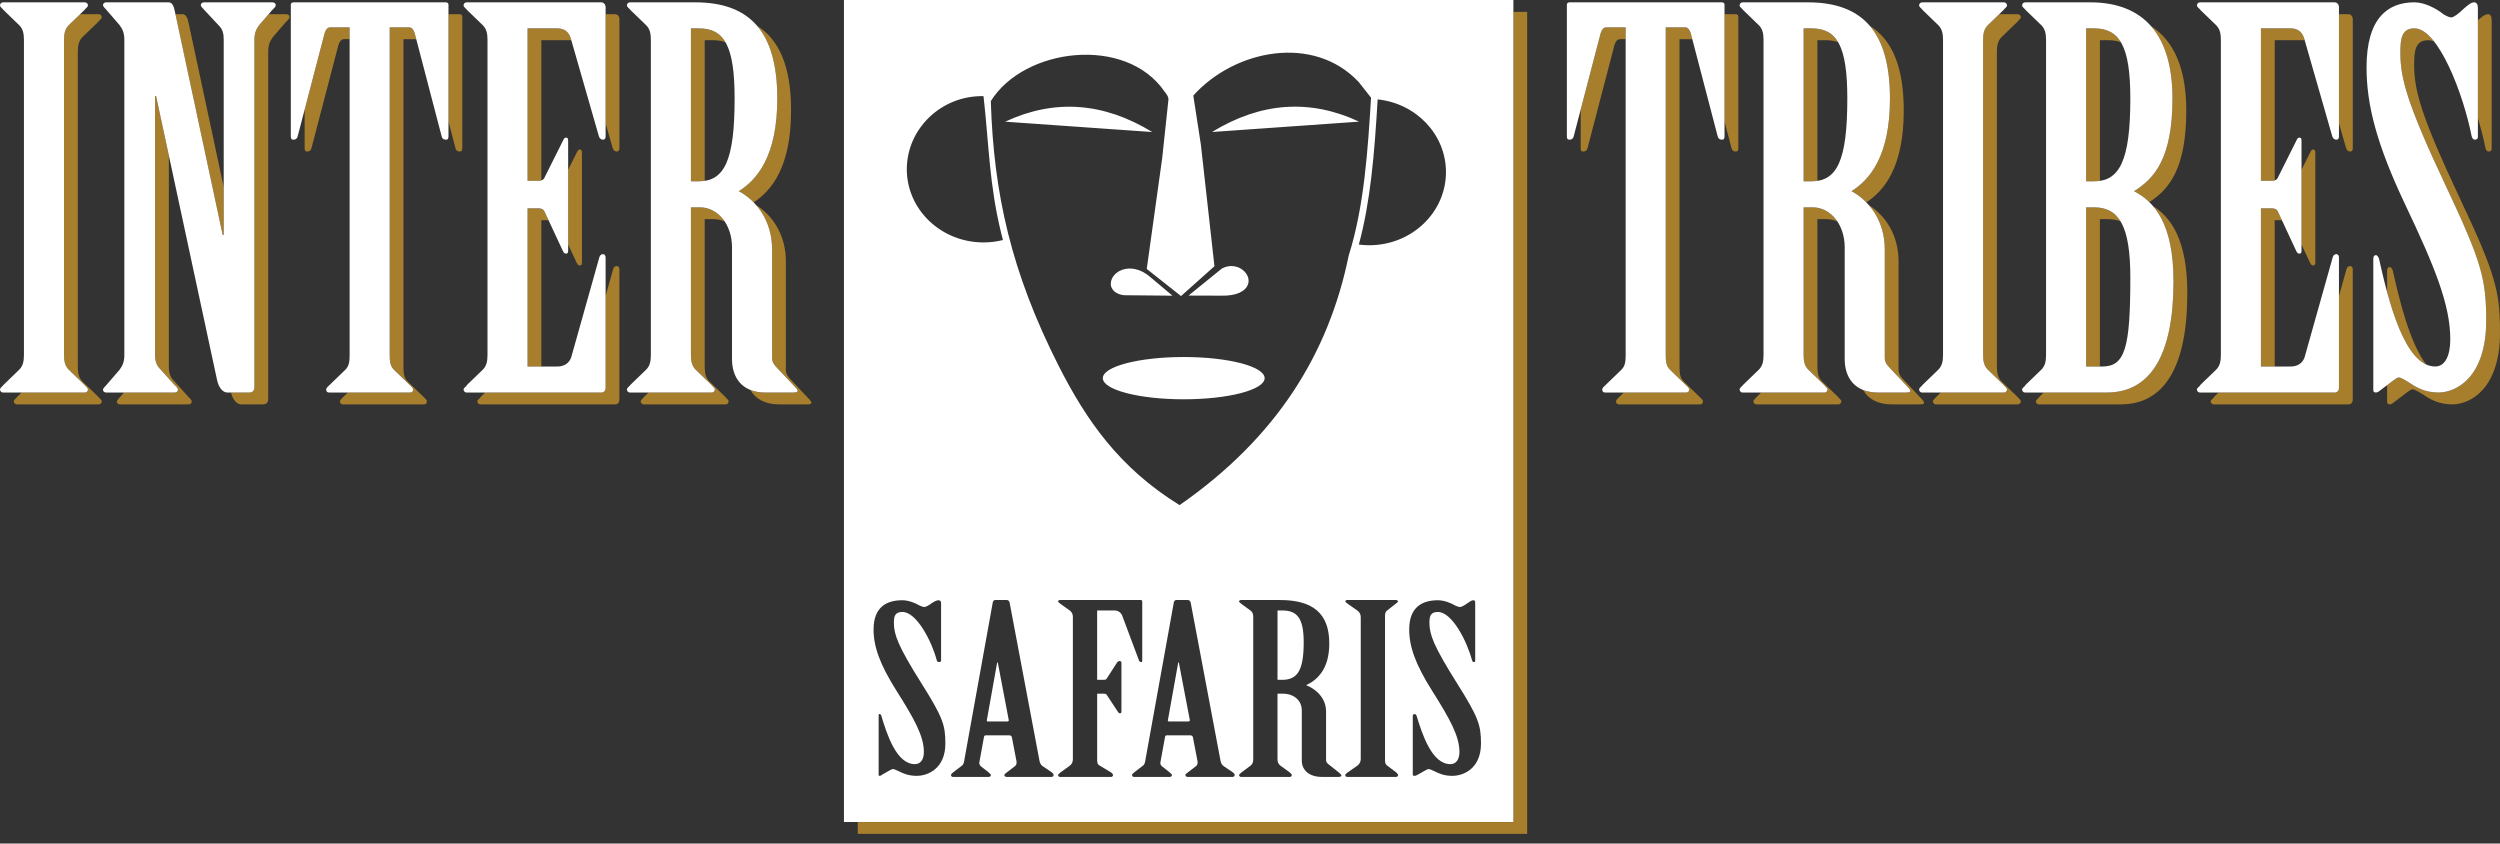 <?xml version="1.0" encoding="UTF-8" standalone="no"?><!DOCTYPE svg PUBLIC "-//W3C//DTD SVG 1.1//EN" "http://www.w3.org/Graphics/SVG/1.1/DTD/svg11.dtd"><svg width="100%" height="100%" viewBox="0 0 163 55" version="1.1" xmlns="http://www.w3.org/2000/svg" xmlns:xlink="http://www.w3.org/1999/xlink" xml:space="preserve" xmlns:serif="http://www.serif.com/" style="fill-rule:evenodd;clip-rule:evenodd;stroke-linejoin:round;stroke-miterlimit:1.414;"><rect x="0" y="0" width="163" height="55" fill="#333333" stroke="none"/><rect id="Artboard1" x="0" y="0" width="163" height="54.368" style="fill:none;"/><clipPath id="_clip1"><rect id="Artboard11" serif:id="Artboard1" x="0" y="0" width="163" height="54.368"/></clipPath><g clip-path="url(#_clip1)"><g id="ITS-Logo" serif:id="ITS Logo"><path id="Shadow" d="M99.572,54.368l-43.646,0l0,-0.771l42.746,0l0,-52.825l0.9,0l0,53.596Zm-94.349,-53.442l1.207,0c0.135,0 0.203,0.102 0.203,0.203c0,0.102 -0.17,0.204 -0.237,0.306l-1.018,0.983c-0.237,0.238 -0.305,0.543 -0.305,0.95l0,20.556c0,0.407 0.068,0.712 0.305,0.949l1.018,0.984c0.067,0.102 0.237,0.204 0.237,0.305c0,0.103 -0.068,0.204 -0.203,0.204l-5.326,0c-0.136,0 -0.204,-0.101 -0.204,-0.204c0,-0.101 0.17,-0.203 0.238,-0.305l0.272,-0.263l4.119,0c0.136,0 0.204,-0.101 0.204,-0.203c0,-0.102 -0.17,-0.204 -0.238,-0.306l-1.017,-0.983c-0.238,-0.238 -0.306,-0.543 -0.306,-0.95l0,-20.556c0,-0.407 0.068,-0.712 0.306,-0.949l0.745,-0.721Zm150.416,24.186c0.447,-0.34 0.65,-0.501 0.762,-0.501c0.102,0 0.305,0.101 0.678,0.339c0.407,0.271 0.983,0.644 1.9,0.644c1.254,0 3.12,-1.085 3.12,-4.681c0,-2.68 -0.272,-3.799 -2.645,-8.819c-2.511,-5.325 -2.951,-6.988 -2.951,-8.65c0,-0.882 0.067,-1.594 0.915,-1.594c0.431,0 0.866,0.325 1.283,0.854c-0.128,-0.054 -0.256,-0.082 -0.383,-0.082c-0.848,0 -0.916,0.712 -0.916,1.594c0,1.662 0.442,3.324 2.951,8.65c2.375,5.02 2.647,6.139 2.647,8.819c0,3.596 -1.866,4.681 -3.122,4.681c-0.915,0 -1.491,-0.373 -1.9,-0.644c-0.372,-0.238 -0.576,-0.34 -0.678,-0.34c-0.134,0 -0.407,0.238 -1.085,0.747c-0.136,0.101 -0.27,0.237 -0.406,0.237c-0.136,0 -0.17,-0.068 -0.17,-0.17l0,-1.084Zm-106.34,-11.74c1.055,0.658 1.94,1.926 1.94,3.666l0,7.089c0,0.238 0.136,0.441 0.305,0.611l1.086,1.153c0.136,0.136 0.271,0.271 0.271,0.374c0,0.101 -0.169,0.101 -0.339,0.101l-1.764,0c-0.954,0 -1.553,-0.38 -1.874,-0.939c0.272,0.107 0.595,0.167 0.974,0.167l1.764,0c0.169,0 0.339,0 0.339,-0.101c0,-0.102 -0.136,-0.238 -0.272,-0.374l-1.085,-1.153c-0.17,-0.169 -0.305,-0.373 -0.305,-0.61l0,-7.09c0,-1.207 -0.427,-2.187 -1.04,-2.894Zm-31.785,-12.446l1.161,0c0.135,0 0.203,0.102 0.203,0.169c0,0.136 -0.135,0.238 -0.237,0.34l-0.848,0.983c-0.204,0.272 -0.305,0.543 -0.305,0.95l0,22.625c0,0.237 -0.102,0.373 -0.34,0.373l-1.424,0c-0.29,0 -0.549,-0.306 -0.662,-0.772l1.186,0c0.237,0 0.339,-0.135 0.339,-0.373l0,-22.625c0,-0.407 0.102,-0.678 0.305,-0.949l0.622,-0.721Zm-7.406,5.334l0.068,0l0.833,3.878l0,13.786c0,0.407 0.102,0.678 0.339,0.916l0.916,1.017c0.101,0.102 0.237,0.204 0.237,0.339c0,0.069 -0.068,0.17 -0.203,0.17l-4.478,0c-0.136,0 -0.203,-0.101 -0.203,-0.17c0,-0.135 0.169,-0.237 0.237,-0.339l0.227,-0.263l3.316,0c0.136,0 0.204,-0.101 0.204,-0.169c0,-0.136 -0.136,-0.238 -0.238,-0.34l-0.915,-1.017c-0.238,-0.237 -0.34,-0.509 -0.34,-0.916l0,-16.892Zm16.554,-4.478c0.203,0 0.305,0.17 0.373,0.373l0.104,0.399l-0.832,0l0,21.37c0,0.407 0.034,0.712 0.271,0.949l1.018,0.984c0.102,0.102 0.237,0.204 0.237,0.305c0,0.103 -0.034,0.204 -0.203,0.204l-5.258,0c-0.169,0 -0.203,-0.101 -0.203,-0.204c0,-0.101 0.135,-0.203 0.237,-0.305l0.272,-0.263l4.052,0c0.169,0 0.203,-0.101 0.203,-0.203c0,-0.102 -0.136,-0.204 -0.237,-0.306l-1.018,-0.983c-0.237,-0.238 -0.271,-0.543 -0.271,-0.95l0,-21.37l1.255,0Zm125.837,17.518l0.493,-1.753c0.034,-0.136 0.136,-0.204 0.239,-0.204c0.1,0 0.169,0.102 0.169,0.204l0,8.514c0,0.169 -0.102,0.305 -0.272,0.305l-8.785,0c-0.136,0 -0.204,-0.101 -0.204,-0.204c0,-0.101 0.17,-0.169 0.238,-0.305l0.272,-0.263l7.578,0c0.17,0 0.272,-0.135 0.272,-0.305l0,-5.989Zm-12.129,-5.871c1.192,0.748 2.243,2.233 2.243,5.678c0,4.918 -1.561,7.259 -4.342,7.259l-5.326,0c-0.135,0 -0.203,-0.101 -0.203,-0.204c0,-0.101 0.169,-0.169 0.237,-0.305l0.272,-0.263l4.12,0c2.781,0 4.341,-2.34 4.341,-7.258c0,-2.533 -0.567,-4.007 -1.342,-4.907Zm-100.886,5.872l0.493,-1.754c0.034,-0.136 0.136,-0.204 0.238,-0.204c0.101,0 0.169,0.102 0.169,0.204l0,8.514c0,0.169 -0.101,0.305 -0.271,0.305l-8.785,0c-0.136,0 -0.204,-0.101 -0.204,-0.204c0,-0.101 0.17,-0.169 0.238,-0.305l0.271,-0.263l7.58,0c0.169,0 0.271,-0.135 0.271,-0.305l0,-5.988Zm90.865,-18.375l1.206,0c0.136,0 0.203,0.102 0.203,0.203c0,0.102 -0.17,0.204 -0.237,0.306l-1.018,0.983c-0.237,0.238 -0.305,0.543 -0.305,0.95l0,20.556c0,0.407 0.068,0.712 0.305,0.949l1.018,0.984c0.067,0.102 0.237,0.204 0.237,0.305c0,0.103 -0.067,0.204 -0.203,0.204l-5.326,0c-0.136,0 -0.203,-0.101 -0.203,-0.204c0,-0.101 0.169,-0.203 0.237,-0.305l0.272,-0.263l4.119,0c0.136,0 0.203,-0.101 0.203,-0.203c0,-0.102 -0.169,-0.204 -0.237,-0.306l-1.017,-0.983c-0.238,-0.238 -0.306,-0.543 -0.306,-0.95l0,-20.556c0,-0.407 0.068,-0.712 0.306,-0.949l0.746,-0.721Zm-12.178,12.592c0.664,0.001 1.244,0.351 1.625,0.921c-0.224,-0.096 -0.468,-0.149 -0.724,-0.149l-0.577,0l0,9.634c0,0.407 0.068,0.712 0.305,0.949l1.018,0.984c0.067,0.102 0.237,0.204 0.237,0.305c0,0.103 -0.068,0.204 -0.203,0.204l-5.326,0c-0.135,0 -0.203,-0.101 -0.203,-0.204c0,-0.101 0.169,-0.203 0.237,-0.305l0.272,-0.263l4.119,0c0.136,0 0.204,-0.101 0.204,-0.203c0,-0.102 -0.17,-0.204 -0.238,-0.306l-1.017,-0.983c-0.238,-0.238 -0.305,-0.543 -0.305,-0.95l0,-9.634l0.576,0Zm3.675,-0.146c1.055,0.658 1.94,1.926 1.94,3.666l0,7.089c0,0.238 0.136,0.441 0.305,0.611l1.086,1.153c0.136,0.136 0.271,0.271 0.271,0.374c0,0.101 -0.169,0.101 -0.339,0.101l-1.764,0c-0.953,0 -1.552,-0.38 -1.873,-0.939c0.271,0.107 0.594,0.167 0.973,0.167l1.764,0c0.169,0 0.339,0 0.339,-0.101c0,-0.102 -0.136,-0.238 -0.271,-0.374l-1.086,-1.153c-0.169,-0.169 -0.305,-0.373 -0.305,-0.61l0,-7.09c0,-1.207 -0.426,-2.188 -1.04,-2.894Zm-11.986,-11.59c0.204,0 0.305,0.17 0.373,0.373l0.104,0.399l-0.832,0l0,21.37c0,0.407 0.034,0.712 0.272,0.949l1.017,0.984c0.102,0.102 0.238,0.204 0.238,0.305c0,0.103 -0.034,0.204 -0.203,0.204l-5.258,0c-0.17,0 -0.204,-0.101 -0.204,-0.204c0,-0.101 0.136,-0.203 0.238,-0.305l0.271,-0.263l4.052,0c0.17,0 0.204,-0.101 0.204,-0.203c0,-0.102 -0.136,-0.204 -0.238,-0.306l-1.018,-0.983c-0.237,-0.238 -0.271,-0.543 -0.271,-0.95l0,-21.37l1.255,0Zm-64.236,11.736c0.664,0.001 1.243,0.351 1.625,0.921c-0.225,-0.096 -0.468,-0.149 -0.725,-0.149l-0.577,0l0,9.634c0,0.407 0.068,0.712 0.306,0.949l1.017,0.984c0.068,0.102 0.238,0.204 0.238,0.305c0,0.103 -0.068,0.204 -0.204,0.204l-5.325,0c-0.136,0 -0.204,-0.101 -0.204,-0.204c0,-0.101 0.17,-0.203 0.238,-0.305l0.272,-0.263l4.119,0c0.136,0 0.204,-0.101 0.204,-0.203c0,-0.102 -0.17,-0.204 -0.238,-0.306l-1.018,-0.983c-0.237,-0.238 -0.305,-0.543 -0.305,-0.95l0,-9.634l0.577,0Zm-10.482,0.068c0.17,0 0.305,0.069 0.373,0.238l0.249,0.534l-0.468,0l0,9.54l-0.9,0l0,-10.312l0.746,0Zm113.016,0c0.169,0 0.305,0.069 0.373,0.238l0.248,0.534l-0.468,0l0,9.54l-0.899,0l0,-10.312l0.746,0Zm-11.636,-0.068c0.779,0 1.348,0.276 1.734,0.909c-0.245,-0.093 -0.523,-0.137 -0.833,-0.137l-0.509,0l0,9.608l-0.9,0l0,-10.38l0.508,0Zm19.117,5.524l0,-1.393c0,-0.102 0.034,-0.238 0.17,-0.238c0.1,0 0.169,0.136 0.203,0.238c0.437,1.946 1.103,4.714 2.183,6.122c-1.192,-0.534 -1.995,-2.667 -2.556,-4.729Zm-5.582,-7.97l0.562,-1.123c0.067,-0.136 0.101,-0.204 0.203,-0.204c0.101,0 0.136,0.068 0.136,0.204l0,7.191c0,0.101 -0.035,0.169 -0.136,0.169c-0.136,0 -0.169,-0.101 -0.238,-0.237l-0.527,-1.132l0,-4.868Zm-113.015,-0.001l0.561,-1.122c0.068,-0.136 0.102,-0.204 0.204,-0.204c0.101,0 0.135,0.068 0.135,0.204l0,7.191c0,0.101 -0.034,0.169 -0.135,0.169c-0.136,0 -0.17,-0.101 -0.238,-0.237l-0.527,-1.132l0,-4.869Zm-25.603,-10.145l0.452,0c0.237,0 0.339,0.237 0.407,0.576l2.288,10.696l0,3.119l-0.068,0l-3.079,-14.391Zm110.465,0.753c1.469,0.914 2.221,2.696 2.221,5.522c0,3.693 -1.272,5.232 -2.441,5.994c-0.296,-0.302 -0.626,-0.547 -0.969,-0.728c1.187,-0.746 2.51,-2.273 2.51,-6.038c0,-2.175 -0.446,-3.732 -1.321,-4.75Zm-72.547,0c1.469,0.915 2.221,2.696 2.221,5.522c0,3.693 -1.272,5.232 -2.442,5.994c-0.295,-0.302 -0.626,-0.547 -0.968,-0.728c1.187,-0.746 2.51,-2.273 2.51,-6.038c0,-2.175 -0.446,-3.732 -1.321,-4.75Zm90.889,0.025c1.52,0.966 2.299,2.82 2.299,5.497c0,3.804 -1.129,5.156 -2.412,5.976c-0.314,-0.306 -0.654,-0.533 -0.998,-0.71c1.322,-0.814 2.51,-2.137 2.51,-6.038c0,-2.084 -0.473,-3.669 -1.399,-4.725Zm-94.69,0.146c0.795,0 1.364,0.256 1.743,0.901c-0.247,-0.089 -0.527,-0.129 -0.843,-0.129l-0.509,0l0,9.173c-0.123,0.019 -0.254,0.028 -0.391,0.028l-0.509,0l0,-9.973l0.509,0Zm90.966,0c0.798,0 1.376,0.257 1.763,0.907c-0.253,-0.093 -0.54,-0.135 -0.862,-0.135l-0.509,0l0,9.173c-0.124,0.019 -0.255,0.028 -0.392,0.028l-0.508,0l0,-9.973l0.508,0Zm-18.419,0c0.795,0 1.365,0.256 1.743,0.901c-0.246,-0.089 -0.527,-0.129 -0.842,-0.129l-0.509,0l0,9.173c-0.124,0.019 -0.254,0.028 -0.392,0.028l-0.508,0l0,-9.973l0.508,0Zm-81.774,0c0.441,0 0.747,0.204 0.882,0.644l0.037,0.128l-0.008,0l-0.01,0l-1.934,0l0,9.144c-0.047,0.016 -0.099,0.023 -0.154,0.023l-0.746,0l0,-9.939l1.933,0Zm113.016,0c0.44,0 0.746,0.204 0.882,0.644l0.037,0.128l-0.009,0l-0.01,0l-1.934,0l0,9.144c-0.046,0.016 -0.098,0.023 -0.153,0.023l-0.746,0l0,-9.939l1.933,0Zm-44.607,-0.068l1.255,0l0,0.772l-0.354,0c-0.204,0 -0.306,0.169 -0.374,0.373l-1.763,6.75c-0.034,0.136 -0.136,0.204 -0.272,0.204c-0.136,0 -0.169,-0.068 -0.169,-0.238l0,-2.496l1.304,-4.992c0.068,-0.203 0.17,-0.373 0.373,-0.373Zm7.7,-0.856l0.731,0c0.102,0 0.17,0.068 0.17,0.135l0,8.582c0,0.17 -0.034,0.238 -0.17,0.238c-0.136,0 -0.238,-0.068 -0.271,-0.204l-0.46,-1.758l0,-6.993Zm-72.954,0l0.629,0c0.136,0 0.271,0.135 0.271,0.305l0,8.446c0,0.136 -0.068,0.204 -0.169,0.204c-0.136,0 -0.238,-0.102 -0.272,-0.238l-0.459,-1.599l0,-7.118Zm113.015,0l0.629,0c0.136,0 0.272,0.135 0.272,0.305l0,8.446c0,0.136 -0.069,0.204 -0.169,0.204c-0.136,0 -0.239,-0.102 -0.272,-0.238l-0.46,-1.6l0,-7.117Zm-130.959,0.856l1.255,0l0,0.772l-0.355,0c-0.203,0 -0.305,0.169 -0.373,0.373l-1.764,6.75c-0.034,0.136 -0.135,0.204 -0.271,0.204c-0.136,0 -0.17,-0.068 -0.17,-0.238l0,-2.496l1.305,-4.992c0.067,-0.203 0.169,-0.373 0.373,-0.373Zm7.7,-0.856l0.73,0c0.102,0 0.17,0.068 0.17,0.135l0,8.582c0,0.17 -0.034,0.238 -0.17,0.238c-0.135,0 -0.237,-0.068 -0.271,-0.204l-0.459,-1.757l0,-6.994Zm132.317,0.397c0.278,-0.246 0.47,-0.397 0.662,-0.397c0.17,0 0.237,0.169 0.237,0.373l0,8.412c0,0.102 -0.067,0.17 -0.203,0.17c-0.101,0 -0.17,-0.102 -0.204,-0.238c-0.117,-0.594 -0.285,-1.26 -0.492,-1.938l0,-6.382Z" style="fill:#a67e2c;fill-rule:nonzero;"/><path id="Logo" d="M83.597,39.802l-0.303,0l0,4.523l0.303,0c0.997,0 1.404,-0.613 1.404,-2.445c0,-1.557 -0.407,-2.078 -1.404,-2.078m-6.737,3.392l-0.04,0l-0.672,3.754c-0.02,0.061 0.02,0.09 0.061,0.09l1.282,0c0.061,0 0.102,-0.044 0.082,-0.105l-0.713,-3.739Zm-4.422,-24.538c0.098,0.316 0.362,0.52 0.819,0.592c1.062,0.011 2.125,0.021 3.188,0.031c-0.467,-0.392 -0.933,-0.784 -1.4,-1.176c-1.336,-1.208 -2.785,-0.346 -2.607,0.553m-7.382,24.538l-0.041,0l-0.672,3.754c-0.02,0.061 0.021,0.09 0.062,0.09l1.282,0c0.061,0 0.102,-0.044 0.081,-0.105l-0.712,-3.739Zm15.737,-25.74c-0.378,-0.156 -0.758,-0.146 -1.135,0.06c-0.722,0.585 -1.443,1.171 -2.165,1.756c0.7,0.003 1.402,0.004 2.102,0.007c2.091,0.064 2.207,-1.32 1.198,-1.823m-1.77,-8.848c3.197,-0.225 6.393,-0.45 9.59,-0.675c-3.197,-1.492 -6.393,-1.278 -9.59,0.675m-13.486,-0.672c3.197,0.225 6.394,0.45 9.59,0.675c-3.196,-1.952 -6.393,-2.167 -9.59,-0.675m11.641,15.344c2.914,0 5.276,0.617 5.276,1.378c0,0.761 -2.362,1.378 -5.276,1.378c-2.914,0 -5.274,-0.617 -5.274,-1.378c0,-0.761 2.36,-1.378 5.274,-1.378m17.511,27.308c-0.549,0 -0.895,-0.168 -1.139,-0.29c-0.224,-0.107 -0.346,-0.153 -0.408,-0.153c-0.081,0 -0.244,0.107 -0.651,0.336c-0.081,0.046 -0.178,0.107 -0.26,0.107c-0.082,0 -0.118,-0.03 -0.118,-0.076l0,-3.848c0,-0.045 0.036,-0.106 0.118,-0.106c0.061,0 0.11,0.061 0.13,0.106c0.367,1.222 1.002,3.161 2.202,3.161c0.387,0 0.592,-0.321 0.592,-0.794c0,-1.023 -0.609,-2.137 -1.769,-3.969c-1.099,-1.741 -1.506,-2.901 -1.506,-4.015c0,-1.45 0.835,-1.908 1.873,-1.908c0.387,0 0.835,0.167 1.14,0.351c0.101,0.045 0.224,0.091 0.305,0.091c0.082,0 0.285,-0.107 0.468,-0.244c0.183,-0.122 0.28,-0.198 0.402,-0.198c0.101,0 0.116,0.076 0.116,0.167l0,3.786c0,0.046 -0.015,0.077 -0.096,0.077c-0.061,0 -0.089,-0.046 -0.109,-0.107c-0.326,-1.237 -1.296,-3.16 -2.232,-3.16c-0.509,0 -0.547,0.321 -0.547,0.717c0,0.748 0.267,1.496 1.773,3.893c1.425,2.26 1.588,2.763 1.588,3.969c0,1.618 -1.119,2.107 -1.872,2.107m-4.248,-0.672l0.588,0.443c0.04,0.046 0.131,0.127 0.131,0.173c0,0.046 -0.053,0.127 -0.134,0.127l-3.195,0c-0.082,0 -0.122,-0.081 -0.122,-0.127c0,-0.046 0.101,-0.11 0.142,-0.155l0.649,-0.452c0.142,-0.107 0.221,-0.253 0.221,-0.436l0,-9.252c0,-0.182 -0.079,-0.32 -0.221,-0.427l-0.63,-0.443c-0.041,-0.045 -0.152,-0.098 -0.152,-0.144c0,-0.046 0.031,-0.098 0.113,-0.098l3.195,0c0.081,0 0.122,0.052 0.122,0.098c0,0.046 -0.102,0.095 -0.142,0.141l-0.565,0.444c-0.142,0.107 -0.137,0.247 -0.137,0.429l0,9.252c0,0.183 -0.005,0.32 0.137,0.427m-3.181,0.743l-1.058,0c-0.936,0 -1.325,-0.529 -1.325,-1.048l0,-3.282c0,-0.672 -0.527,-1.098 -1.239,-1.098l-0.344,0l0,4.258c0,0.183 0.039,0.32 0.182,0.427l0.61,0.443c0.041,0.046 0.142,0.127 0.142,0.173c0,0.046 -0.041,0.127 -0.122,0.127l-3.195,0c-0.082,0 -0.123,-0.081 -0.123,-0.127c0,-0.046 0.102,-0.11 0.143,-0.155l0.603,-0.452c0.143,-0.107 0.177,-0.253 0.177,-0.436l0,-9.252c0,-0.182 -0.034,-0.32 -0.177,-0.427l-0.607,-0.443c-0.04,-0.045 -0.14,-0.098 -0.14,-0.144c0,-0.046 0.042,-0.098 0.124,-0.098l2.544,0c2.116,0 3.215,0.846 3.215,2.831c0,1.694 -0.797,2.385 -1.509,2.721c0.692,0.274 1.299,0.873 1.299,1.713l0,3.19c0,0.107 0.084,0.199 0.186,0.275l0.653,0.519c0.082,0.061 0.164,0.158 0.164,0.204c0,0.045 -0.101,0.081 -0.203,0.081m-6.899,0l-2.931,0c-0.101,0 -0.142,-0.081 -0.142,-0.127c0,-0.046 0.081,-0.11 0.142,-0.155l0.55,-0.421c0.081,-0.061 0.122,-0.173 0.101,-0.31l-0.305,-1.583c-0.02,-0.077 -0.081,-0.118 -0.183,-0.118l-1.506,0c-0.061,0 -0.102,0.024 -0.122,0.085l-0.305,1.668c-0.021,0.107 0.02,0.193 0.101,0.27l0.448,0.348c0.081,0.076 0.204,0.171 0.204,0.217c0,0.046 -0.041,0.126 -0.143,0.126l-2.34,0c-0.082,0 -0.122,-0.081 -0.122,-0.127c0,-0.046 0.081,-0.125 0.142,-0.171l0.57,-0.436c0.122,-0.091 0.142,-0.249 0.163,-0.386l1.852,-10.268c0.02,-0.076 0.061,-0.146 0.163,-0.146l0.753,0c0.101,0 0.163,0.083 0.183,0.175l1.933,10.246c0.021,0.153 0.082,0.323 0.224,0.414l0.59,0.398c0.062,0.046 0.122,0.128 0.122,0.173c0,0.046 -0.04,0.128 -0.142,0.128m-7.714,-10.855l-1.113,0l0,4.523l0.401,0c0.102,0 0.183,-0.007 0.224,-0.083l0.671,-1.041c0.041,-0.061 0.103,-0.101 0.164,-0.101c0.061,0 0.123,0.036 0.123,0.097l0,3.221c0,0.061 -0.041,0.092 -0.103,0.092c-0.061,0 -0.091,-0.046 -0.132,-0.107l-0.718,-1.091c-0.04,-0.076 -0.127,-0.083 -0.229,-0.083l-0.401,0l0,4.258c0,0.183 -0.003,0.336 0.16,0.427l0.741,0.443c0.061,0.046 0.137,0.127 0.137,0.173c0,0.046 -0.047,0.127 -0.128,0.127l-3.338,0c-0.081,0 -0.122,-0.081 -0.122,-0.127c0,-0.046 0.102,-0.095 0.143,-0.155l0.625,-0.452c0.143,-0.107 0.199,-0.253 0.199,-0.436l0,-9.252c0,-0.182 -0.056,-0.32 -0.199,-0.427l-0.618,-0.443c-0.041,-0.045 -0.146,-0.098 -0.146,-0.144c0,-0.046 0.037,-0.098 0.118,-0.098l5.271,0c0.102,0 0.097,0.075 0.097,0.151l0,3.816c0,0.046 -0.008,0.077 -0.069,0.077c-0.061,0 -0.126,-0.046 -0.146,-0.107l-1.091,-2.919c-0.081,-0.199 -0.256,-0.339 -0.521,-0.339m-4.091,10.855l-2.93,0c-0.102,0 -0.143,-0.081 -0.143,-0.127c0,-0.046 0.082,-0.11 0.143,-0.155l0.549,-0.421c0.082,-0.061 0.122,-0.173 0.102,-0.31l-0.305,-1.583c-0.021,-0.077 -0.082,-0.118 -0.183,-0.118l-1.507,0c-0.061,0 -0.101,0.024 -0.122,0.085l-0.305,1.668c-0.02,0.107 0.02,0.193 0.102,0.27l0.448,0.348c0.081,0.076 0.203,0.171 0.203,0.217c0,0.046 -0.041,0.126 -0.142,0.126l-2.341,0c-0.081,0 -0.122,-0.081 -0.122,-0.127c0,-0.046 0.082,-0.125 0.143,-0.171l0.569,-0.436c0.122,-0.091 0.143,-0.249 0.163,-0.386l1.852,-10.268c0.021,-0.076 0.061,-0.146 0.163,-0.146l0.753,0c0.102,0 0.163,0.083 0.183,0.175l1.934,10.246c0.02,0.153 0.081,0.323 0.224,0.414l0.59,0.398c0.061,0.046 0.122,0.128 0.122,0.173c0,0.046 -0.041,0.128 -0.143,0.128m-8.792,-0.071c-0.55,0 -0.895,-0.168 -1.14,-0.29c-0.224,-0.107 -0.346,-0.153 -0.407,-0.153c-0.081,0 -0.244,0.107 -0.651,0.336c-0.082,0.046 -0.13,0.107 -0.211,0.107c-0.081,0 -0.068,-0.03 -0.068,-0.076l0,-3.848c0,-0.045 -0.013,-0.106 0.068,-0.106c0.061,0 0.085,0.061 0.105,0.106c0.367,1.222 0.989,3.161 2.19,3.161c0.387,0 0.586,-0.321 0.586,-0.794c0,-1.023 -0.612,-2.137 -1.772,-3.969c-1.1,-1.741 -1.508,-2.901 -1.508,-4.015c0,-1.45 0.834,-1.908 1.872,-1.908c0.387,0 0.835,0.167 1.14,0.351c0.101,0.045 0.223,0.091 0.305,0.091c0.081,0 0.285,-0.107 0.468,-0.244c0.183,-0.122 0.329,-0.198 0.451,-0.198c0.102,0 0.166,0.076 0.166,0.167l0,3.786c0,0.046 -0.064,0.077 -0.146,0.077c-0.061,0 -0.114,-0.046 -0.134,-0.107c-0.326,-1.237 -1.308,-3.16 -2.244,-3.16c-0.509,0 -0.553,0.321 -0.553,0.717c0,0.748 0.263,1.496 1.769,3.893c1.425,2.26 1.587,2.763 1.587,3.969c0,1.618 -1.12,2.107 -1.873,2.107m4.36,-44.317c0.359,3.162 0.369,5.783 1.166,8.987c0.033,0.132 0.067,0.264 0.101,0.396c-0.404,0.101 -0.829,0.155 -1.267,0.155c-2.76,0 -5.001,-2.135 -5.001,-4.769c0,-2.634 2.241,-4.82 5.001,-4.769m11.791,-0.313c0.165,0.199 0.298,0.395 0.262,0.583c-0.134,1.253 -0.268,2.506 -0.401,3.758c-0.335,2.414 -0.672,4.827 -1.009,7.24c0.745,0.589 1.49,1.178 2.234,1.767c0.727,-0.648 1.454,-1.296 2.18,-1.944c-0.294,-2.64 -0.588,-5.279 -0.884,-7.919c-0.165,-1.07 -0.329,-2.14 -0.495,-3.21c2.706,-3.005 7.851,-4.013 10.786,-0.88c0.268,0.339 0.535,0.679 0.803,1.019c-0.203,3.325 -0.44,7.089 -1.456,10.292c-1.307,6.394 -4.692,11.868 -11.028,16.273c-3.954,-2.439 -6.092,-5.559 -7.882,-9.077c-3.095,-6.109 -4.241,-11.234 -4.425,-17.265c2.183,-3.498 8.808,-4.28 11.315,-0.637m13.907,0.526c2.505,0.26 4.454,2.283 4.454,4.74c0,2.634 -2.24,4.769 -5.001,4.769c-0.231,0 -0.459,-0.015 -0.68,-0.044c0.378,-1.389 0.63,-2.867 0.809,-4.356c0.209,-1.735 0.319,-3.474 0.418,-5.109m-34.797,47.115l43.647,0l0,-53.597l-43.647,0l0,53.597Zm-9.978,-41.774l0.509,0c1.662,0 2.34,-1.323 2.34,-5.394c0,-3.46 -0.678,-4.579 -2.34,-4.579l-0.509,0l0,9.973Zm0,11.329c0,0.407 0.068,0.712 0.305,0.95l1.018,0.983c0.068,0.102 0.238,0.204 0.238,0.306c0,0.102 -0.068,0.203 -0.204,0.203l-5.326,0c-0.135,0 -0.203,-0.101 -0.203,-0.203c0,-0.102 0.169,-0.204 0.237,-0.306l1.018,-0.983c0.238,-0.238 0.305,-0.543 0.305,-0.95l0,-20.556c0,-0.407 -0.067,-0.712 -0.305,-0.949l-1.018,-0.984c-0.068,-0.102 -0.237,-0.204 -0.237,-0.306c0,-0.101 0.068,-0.203 0.203,-0.203l4.241,0c3.527,0 5.359,1.866 5.359,6.275c0,3.765 -1.323,5.292 -2.51,6.038c1.153,0.611 2.171,1.934 2.171,3.799l0,7.09c0,0.237 0.135,0.441 0.305,0.61l1.085,1.153c0.136,0.136 0.272,0.272 0.272,0.374c0,0.101 -0.17,0.101 -0.339,0.101l-1.764,0c-1.561,0 -2.171,-1.017 -2.171,-2.171l0,-7.292c0,-1.493 -0.916,-2.613 -2.103,-2.613l-0.577,0l0,9.634Zm-10.651,-11.363l0.746,0c0.17,0 0.305,-0.068 0.373,-0.238l1.188,-2.374c0.067,-0.136 0.101,-0.204 0.203,-0.204c0.102,0 0.136,0.068 0.136,0.204l0,7.191c0,0.102 -0.034,0.17 -0.136,0.17c-0.136,0 -0.17,-0.102 -0.237,-0.238l-1.154,-2.476c-0.068,-0.169 -0.203,-0.238 -0.373,-0.238l-0.746,0l0,10.312l1.933,0c0.441,0 0.781,-0.203 0.916,-0.61l1.832,-6.513c0.034,-0.136 0.136,-0.204 0.238,-0.204c0.101,0 0.169,0.103 0.169,0.204l0,8.514c0,0.17 -0.102,0.305 -0.271,0.305l-8.786,0c-0.135,0 -0.203,-0.101 -0.203,-0.203c0,-0.102 0.169,-0.17 0.237,-0.306l1.018,-0.983c0.237,-0.238 0.305,-0.543 0.305,-0.95l0,-20.556c0,-0.407 -0.068,-0.712 -0.305,-0.949l-1.018,-0.984c-0.068,-0.102 -0.237,-0.204 -0.237,-0.306c0,-0.101 0.068,-0.203 0.203,-0.203l8.786,0c0.135,0 0.271,0.136 0.271,0.305l0,8.446c0,0.136 -0.068,0.204 -0.169,0.204c-0.136,0 -0.238,-0.102 -0.272,-0.237l-1.832,-6.378c-0.135,-0.44 -0.441,-0.644 -0.882,-0.644l-1.933,0l0,9.939Zm-11.601,-10.007l-1.255,0c-0.204,0 -0.306,0.17 -0.373,0.373l-1.764,6.75c-0.034,0.136 -0.136,0.204 -0.272,0.204c-0.135,0 -0.169,-0.068 -0.169,-0.237l0,-8.582c0,-0.068 0.068,-0.136 0.169,-0.136l9.939,0c0.102,0 0.17,0.068 0.17,0.136l0,8.582c0,0.169 -0.034,0.237 -0.17,0.237c-0.136,0 -0.237,-0.068 -0.271,-0.204l-1.764,-6.75c-0.068,-0.203 -0.17,-0.373 -0.373,-0.373l-1.255,0l0,21.37c0,0.407 0.034,0.712 0.271,0.95l1.018,0.983c0.101,0.102 0.237,0.204 0.237,0.306c0,0.102 -0.034,0.203 -0.203,0.203l-5.258,0c-0.17,0 -0.204,-0.101 -0.204,-0.203c0,-0.102 0.136,-0.204 0.238,-0.306l1.017,-0.983c0.238,-0.238 0.272,-0.543 0.272,-0.95l0,-21.37Zm-14.688,0.814c0,-0.407 -0.102,-0.678 -0.305,-0.949l-0.848,-0.984c-0.068,-0.102 -0.238,-0.204 -0.238,-0.339c0,-0.068 0.068,-0.17 0.204,-0.17l4.07,0c0.238,0 0.339,0.237 0.407,0.577l3.121,14.586l0.068,0l0,-12.721c0,-0.407 -0.068,-0.678 -0.305,-0.915l-0.95,-1.018c-0.068,-0.102 -0.238,-0.204 -0.238,-0.339c0,-0.068 0.068,-0.17 0.204,-0.17l4.477,0c0.136,0 0.204,0.102 0.204,0.17c0,0.135 -0.136,0.237 -0.238,0.339l-0.848,0.984c-0.203,0.271 -0.305,0.542 -0.305,0.949l0,22.625c0,0.238 -0.102,0.373 -0.339,0.373l-1.425,0c-0.305,0 -0.576,-0.339 -0.678,-0.848l-3.969,-18.486l-0.068,0l0,16.892c0,0.407 0.102,0.679 0.34,0.916l0.915,1.017c0.102,0.102 0.238,0.204 0.238,0.34c0,0.068 -0.068,0.169 -0.204,0.169l-4.477,0c-0.136,0 -0.204,-0.101 -0.204,-0.169c0,-0.136 0.17,-0.238 0.238,-0.34l0.848,-0.983c0.203,-0.271 0.305,-0.543 0.305,-0.95l0,-20.556Zm-6.547,0c0,-0.407 -0.067,-0.712 -0.305,-0.949l-1.017,-0.984c-0.068,-0.102 -0.238,-0.204 -0.238,-0.306c0,-0.101 0.068,-0.203 0.204,-0.203l5.325,0c0.136,0 0.204,0.102 0.204,0.203c0,0.102 -0.17,0.204 -0.238,0.306l-1.017,0.984c-0.238,0.237 -0.306,0.542 -0.306,0.949l0,20.556c0,0.407 0.068,0.712 0.306,0.95l1.017,0.983c0.068,0.102 0.238,0.204 0.238,0.306c0,0.102 -0.068,0.203 -0.204,0.203l-5.325,0c-0.136,0 -0.204,-0.101 -0.204,-0.203c0,-0.102 0.17,-0.204 0.238,-0.306l1.017,-0.983c0.238,-0.238 0.305,-0.543 0.305,-0.95l0,-20.556Zm159.997,6.343c0,0.102 -0.069,0.17 -0.204,0.17c-0.102,0 -0.169,-0.102 -0.204,-0.237c-0.543,-2.748 -2.17,-7.022 -3.731,-7.022c-0.848,0 -0.915,0.712 -0.915,1.594c0,1.662 0.44,3.325 2.951,8.65c2.373,5.02 2.645,6.139 2.645,8.819c0,3.596 -1.866,4.681 -3.12,4.681c-0.917,0 -1.493,-0.373 -1.9,-0.644c-0.373,-0.238 -0.576,-0.339 -0.678,-0.339c-0.136,0 -0.407,0.237 -1.085,0.746c-0.136,0.102 -0.272,0.237 -0.408,0.237c-0.136,0 -0.17,-0.067 -0.17,-0.169l0,-8.548c0,-0.102 0.034,-0.238 0.17,-0.238c0.102,0 0.169,0.136 0.203,0.238c0.611,2.713 1.662,7.021 3.664,7.021c0.644,0 0.983,-0.712 0.983,-1.764c0,-2.272 -1.018,-4.748 -2.951,-8.819c-1.831,-3.867 -2.509,-6.445 -2.509,-8.921c0,-3.222 1.391,-4.24 3.12,-4.24c0.644,0 1.391,0.373 1.9,0.78c0.169,0.102 0.373,0.204 0.509,0.204c0.136,0 0.475,-0.238 0.779,-0.543c0.306,-0.271 0.509,-0.441 0.712,-0.441c0.17,0 0.239,0.17 0.239,0.373l0,8.412Zm-14.145,2.85l0.746,0c0.169,0 0.305,-0.068 0.373,-0.238l1.187,-2.374c0.067,-0.136 0.101,-0.204 0.203,-0.204c0.103,0 0.136,0.068 0.136,0.204l0,7.191c0,0.102 -0.033,0.17 -0.136,0.17c-0.136,0 -0.169,-0.102 -0.237,-0.238l-1.153,-2.476c-0.068,-0.169 -0.204,-0.238 -0.373,-0.238l-0.746,0l0,10.312l1.933,0c0.44,0 0.779,-0.203 0.916,-0.61l1.832,-6.513c0.033,-0.136 0.134,-0.204 0.237,-0.204c0.102,0 0.169,0.103 0.169,0.204l0,8.514c0,0.17 -0.102,0.305 -0.272,0.305l-8.784,0c-0.136,0 -0.204,-0.101 -0.204,-0.203c0,-0.102 0.17,-0.17 0.237,-0.306l1.018,-0.983c0.238,-0.238 0.305,-0.543 0.305,-0.95l0,-20.556c0,-0.407 -0.067,-0.712 -0.305,-0.949l-1.018,-0.984c-0.067,-0.102 -0.237,-0.204 -0.237,-0.306c0,-0.101 0.068,-0.203 0.204,-0.203l8.784,0c0.136,0 0.272,0.136 0.272,0.305l0,8.446c0,0.136 -0.067,0.204 -0.169,0.204c-0.136,0 -0.237,-0.102 -0.272,-0.237l-1.831,-6.378c-0.136,-0.44 -0.442,-0.644 -0.882,-0.644l-1.933,0l0,9.939Zm-11.398,12.109l1.051,0c1.493,0 1.832,-1.221 1.832,-5.8c0,-3.324 -0.712,-4.58 -2.375,-4.58l-0.508,0l0,10.38Zm0,-12.075l0.508,0c1.663,0 2.375,-1.323 2.375,-5.394c0,-3.46 -0.712,-4.579 -2.375,-4.579l-0.508,0l0,9.973Zm-2.612,-9.227c0,-0.407 -0.068,-0.712 -0.305,-0.949l-1.018,-0.984c-0.068,-0.102 -0.238,-0.204 -0.238,-0.306c0,-0.101 0.068,-0.203 0.204,-0.203l4.24,0c3.528,0 5.36,2.171 5.36,6.275c0,3.901 -1.188,5.224 -2.51,6.038c1.322,0.679 2.577,2.103 2.577,5.869c0,4.918 -1.56,7.258 -4.341,7.258l-5.326,0c-0.136,0 -0.204,-0.101 -0.204,-0.203c0,-0.102 0.17,-0.17 0.238,-0.306l1.018,-0.983c0.237,-0.238 0.305,-0.543 0.305,-0.95l0,-20.556Zm-6.717,0c0,-0.407 -0.068,-0.712 -0.305,-0.949l-1.017,-0.984c-0.068,-0.102 -0.238,-0.204 -0.238,-0.306c0,-0.101 0.068,-0.203 0.203,-0.203l5.326,0c0.136,0 0.203,0.102 0.203,0.203c0,0.102 -0.169,0.204 -0.237,0.306l-1.017,0.984c-0.238,0.237 -0.306,0.542 -0.306,0.949l0,20.556c0,0.407 0.068,0.712 0.306,0.95l1.017,0.983c0.068,0.102 0.237,0.204 0.237,0.306c0,0.102 -0.067,0.203 -0.203,0.203l-5.326,0c-0.135,0 -0.203,-0.101 -0.203,-0.203c0,-0.102 0.17,-0.204 0.238,-0.306l1.017,-0.983c0.237,-0.238 0.305,-0.543 0.305,-0.95l0,-20.556Zm-9.09,9.227l0.508,0c1.663,0 2.341,-1.323 2.341,-5.394c0,-3.46 -0.678,-4.579 -2.341,-4.579l-0.508,0l0,9.973Zm0,11.329c0,0.407 0.067,0.712 0.305,0.95l1.017,0.983c0.068,0.102 0.238,0.204 0.238,0.306c0,0.102 -0.068,0.203 -0.204,0.203l-5.325,0c-0.136,0 -0.204,-0.101 -0.204,-0.203c0,-0.102 0.17,-0.204 0.238,-0.306l1.017,-0.983c0.238,-0.238 0.305,-0.543 0.305,-0.95l0,-20.556c0,-0.407 -0.067,-0.712 -0.305,-0.949l-1.017,-0.984c-0.068,-0.102 -0.238,-0.204 -0.238,-0.306c0,-0.101 0.068,-0.203 0.204,-0.203l4.24,0c3.527,0 5.359,1.866 5.359,6.275c0,3.765 -1.323,5.292 -2.51,6.038c1.153,0.611 2.171,1.934 2.171,3.799l0,7.09c0,0.237 0.136,0.441 0.305,0.61l1.086,1.153c0.135,0.136 0.271,0.272 0.271,0.374c0,0.101 -0.17,0.101 -0.339,0.101l-1.764,0c-1.56,0 -2.171,-1.017 -2.171,-2.171l0,-7.292c0,-1.493 -0.916,-2.613 -2.103,-2.613l-0.576,0l0,9.634Zm-11.602,-21.37l-1.255,0c-0.203,0 -0.305,0.17 -0.373,0.373l-1.764,6.75c-0.034,0.136 -0.135,0.204 -0.271,0.204c-0.136,0 -0.17,-0.068 -0.17,-0.237l0,-8.582c0,-0.068 0.068,-0.136 0.17,-0.136l9.939,0c0.101,0 0.169,0.068 0.169,0.136l0,8.582c0,0.169 -0.034,0.237 -0.169,0.237c-0.136,0 -0.238,-0.068 -0.272,-0.204l-1.764,-6.75c-0.068,-0.203 -0.169,-0.373 -0.373,-0.373l-1.255,0l0,21.37c0,0.407 0.034,0.712 0.271,0.95l1.018,0.983c0.102,0.102 0.238,0.204 0.238,0.306c0,0.102 -0.034,0.203 -0.204,0.203l-5.257,0c-0.17,0 -0.204,-0.101 -0.204,-0.203c0,-0.102 0.136,-0.204 0.237,-0.306l1.018,-0.983c0.238,-0.238 0.271,-0.543 0.271,-0.95l0,-21.37Z" style="fill:#fff;fill-rule:nonzero;"/></g></g></svg>